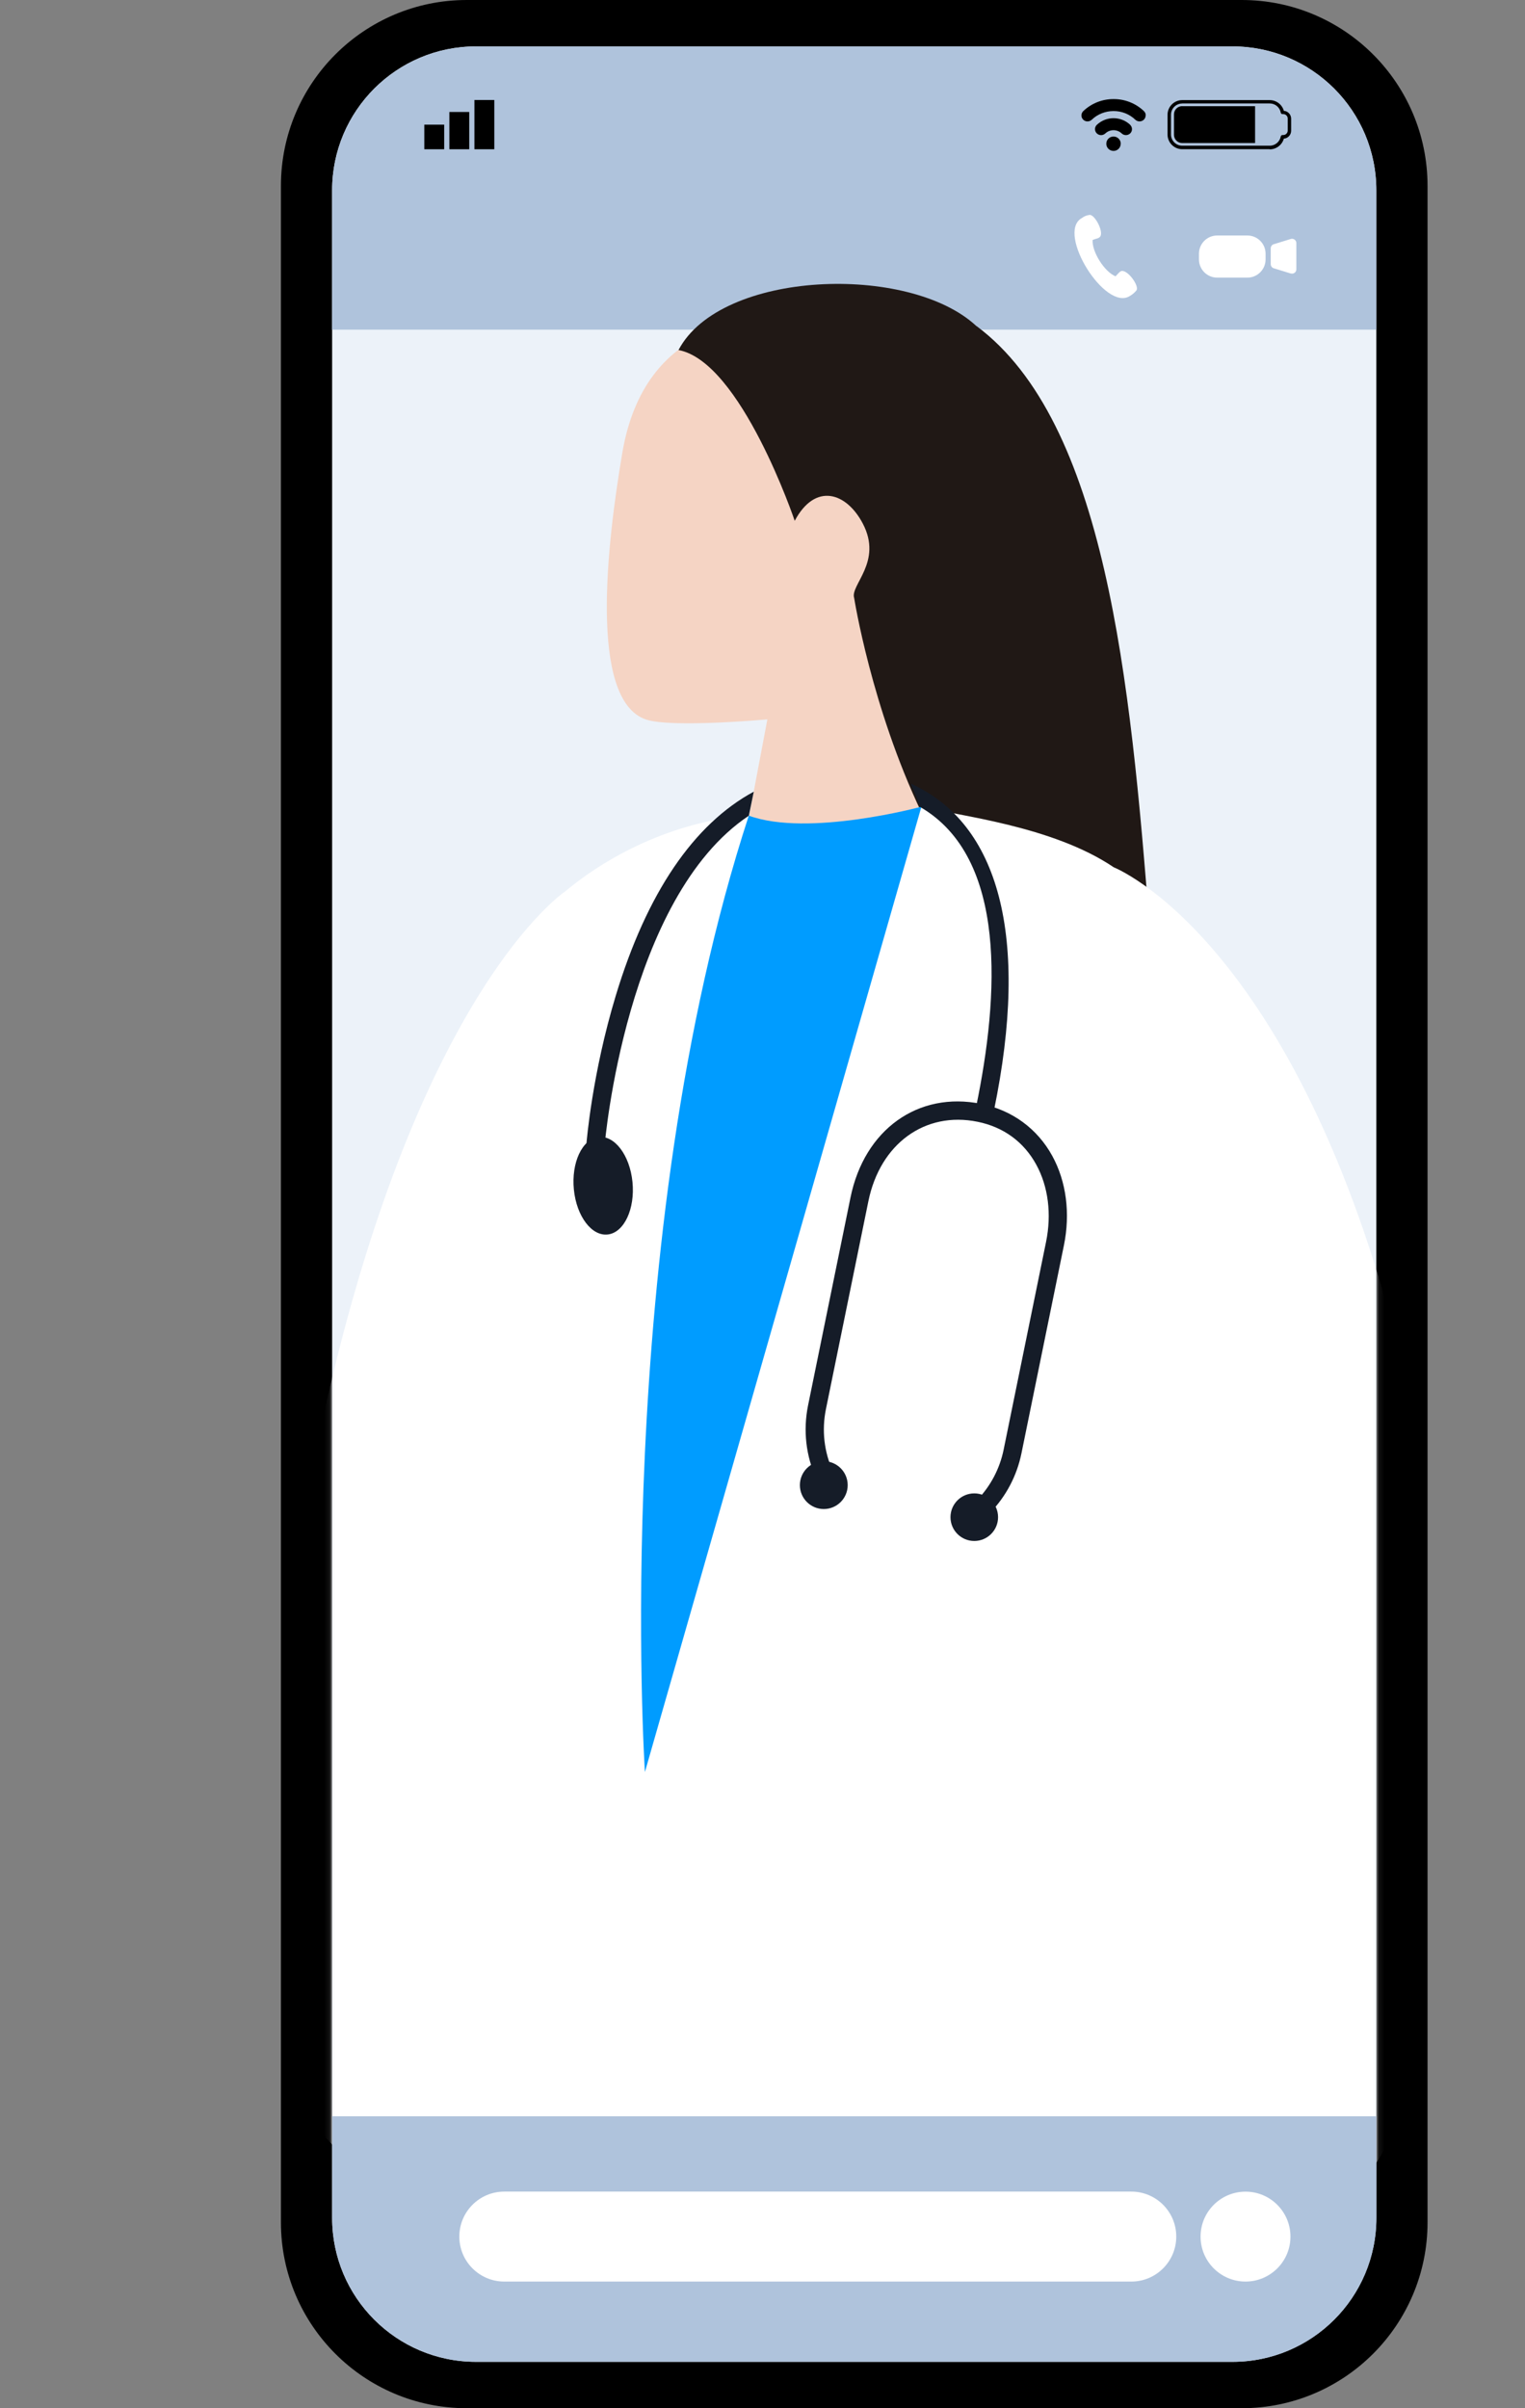 <svg width="266" height="420" viewBox="0 0 266 420" fill="none" xmlns="http://www.w3.org/2000/svg"><rect x="0" y="0" width="266" height="420" fill="#808080" stroke="none"/><g clip-path="url(#clip0_3001_7058)"><path d="M216.58 0H81.42C63.515 0 49 14.515 49 32.42V387.58C49 405.485 63.515 420 81.42 420H216.58C234.485 420 249 405.485 249 387.58V32.42C249 14.515 234.485 0 216.58 0Z" fill="black"/><path d="M214.97 8.09H83.03C69.167 8.09 57.93 19.328 57.93 33.19V386.81C57.93 400.672 69.167 411.91 83.03 411.91H214.97C228.832 411.91 240.07 400.672 240.07 386.81V33.19C240.07 19.328 228.832 8.09 214.97 8.09Z" fill="#ECF2F9"/><path d="M57.93 57.49V33.2C57.93 19.34 69.17 8.1 83.03 8.1H214.96C228.82 8.1 240.06 19.34 240.06 33.2V57.49H57.93Z" fill="#AFC3DC"/><mask id="mask0_3001_7058" style="mask-type:luminance" maskUnits="userSpaceOnUse" x="57" y="8" width="184" height="404"><path d="M214.97 8.09H83.03C69.167 8.09 57.93 19.328 57.93 33.19V386.81C57.93 400.672 69.167 411.91 83.03 411.91H214.97C228.832 411.91 240.07 400.672 240.07 386.81V33.19C240.07 19.328 228.832 8.09 214.97 8.09Z" fill="white"/></mask><g mask="url(#mask0_3001_7058)"><path d="M144.299 57.13C130.899 53.74 112.379 56.45 108.559 78.92C105.879 94.66 102.669 121.98 112.609 125.46C117.009 127 133.849 125.46 133.849 125.46L129.069 150.77L161.159 144.18L156.099 117.37C156.099 117.37 188.469 68.3 144.289 57.14L144.299 57.13Z" fill="#F5D4C4"/><path d="M170.34 56.87C215.26 90.37 187.85 236.11 224.58 258.69C199.44 209.88 174.53 170.7 160.71 141.65C151.98 123.3 148.99 104.3 148.99 104.3C148.24 102.04 154.01 98.02 150.5 91.32C147.65 85.87 142.21 84.1 138.62 90.83C138.62 90.83 129.25 63.09 118.35 61.05C125.67 47.1 158.59 45.91 170.32 56.88L170.34 56.87Z" fill="#201815"/><path d="M244.44 237.09C226.17 163.73 194.27 151.26 194.27 151.26C183.53 143.99 166.89 142.25 160.71 140.69C149.27 146.79 137.21 145.52 130.6 142.25C120.16 142.9 108.08 147.55 98.59 155.46C98.59 155.46 65.93 177.08 50.52 278.69C49.17 287.59 50.43 365.84 50.43 365.84L68.48 385.54L93.06 384.79C93.06 384.79 93.15 384.21 93.33 383.15L208.31 384.63C208.6 386.27 208.76 387.16 208.76 387.16L226.11 385.53C226.11 385.53 241.2 384.96 244.43 365.83C250.86 327.7 247.45 249.18 244.43 237.07L244.44 237.09Z" fill="white"/><path d="M130.609 142.25C106.449 216.31 112.489 309.04 112.489 309.04L160.719 140.69C160.719 140.69 140.969 146.05 130.609 142.25Z" fill="#009CFF"/><path d="M173.369 193.68L170.259 193.04C174.249 173.77 175.779 149.62 160.519 140.75L158.899 136.69C174.239 143.59 179.639 163.36 173.369 193.68Z" fill="#151C28"/><path d="M105.459 199.74L102.289 199.49C102.329 199 103.299 187.21 107.399 173.67C112.829 155.69 121.029 143.72 131.479 138.07L130.619 142.26C109.209 156.55 105.499 199.29 105.469 199.74H105.459Z" fill="#151C28"/><path d="M172.699 263.84L170.419 261.63C172.769 259.2 174.379 256.16 175.059 252.83L182.459 216.59C183.449 211.74 182.849 206.96 180.759 203.13C178.589 199.15 175.049 196.56 170.519 195.64C161.349 193.77 153.519 199.46 151.469 209.49L144.069 245.73C143.309 249.45 143.739 253.24 145.319 256.68L142.429 258C140.569 253.94 140.059 249.48 140.949 245.09L148.349 208.85C150.769 196.99 160.149 190.28 171.149 192.52C176.549 193.62 180.949 196.85 183.549 201.6C185.999 206.08 186.719 211.63 185.569 217.22L178.169 253.46C177.369 257.38 175.479 260.97 172.699 263.84Z" fill="#151C28"/><path d="M110.319 206.13C110.789 210.82 108.879 214.92 106.059 215.29C103.239 215.66 100.569 212.16 100.099 207.47C99.629 202.78 101.539 198.68 104.359 198.31C107.179 197.94 109.849 201.44 110.319 206.13Z" fill="#151C28"/><path d="M147.86 259.01C147.86 261.31 145.99 263.18 143.69 263.18C141.39 263.18 139.52 261.31 139.52 259.01C139.52 256.71 141.39 254.84 143.69 254.84C145.99 254.84 147.86 256.71 147.86 259.01Z" fill="#151C28"/><path d="M174.089 264.6C174.089 266.89 172.229 268.75 169.939 268.75C167.649 268.75 165.789 266.89 165.789 264.6C165.789 262.31 167.649 260.45 169.939 260.45C172.229 260.45 174.089 262.31 174.089 264.6Z" fill="#151C28"/></g><path d="M214.96 411.91H83.04C69.18 411.91 57.94 400.67 57.94 386.81V369.08H240.08V386.81C240.08 400.67 228.84 411.91 214.98 411.91H214.96Z" fill="#AFC3DC"/><path d="M197.33 382.22H87.96C83.63 382.22 80.12 385.73 80.12 390.06V390.07C80.12 394.4 83.63 397.91 87.96 397.91H197.33C201.66 397.91 205.17 394.4 205.17 390.07V390.06C205.17 385.73 201.66 382.22 197.33 382.22Z" fill="white"/><path d="M217.25 397.91C221.58 397.91 225.09 394.4 225.09 390.07C225.09 385.74 221.58 382.23 217.25 382.23C212.92 382.23 209.41 385.74 209.41 390.07C209.41 394.4 212.92 397.91 217.25 397.91Z" fill="white"/><path d="M217.57 41.07H212.31C210.554 41.07 209.13 42.494 209.13 44.25V45.24C209.13 46.996 210.554 48.42 212.31 48.42H217.57C219.326 48.42 220.75 46.996 220.75 45.24V44.25C220.75 42.494 219.326 41.07 217.57 41.07Z" fill="white"/><path d="M225.139 47.7L222.179 46.79C221.859 46.69 221.649 46.4 221.649 46.07V43.31C221.649 42.98 221.869 42.68 222.179 42.59L225.139 41.68C225.629 41.53 226.119 41.89 226.119 42.4V46.97C226.119 47.48 225.629 47.84 225.139 47.69V47.7Z" fill="white"/><path fill-rule="evenodd" clip-rule="evenodd" d="M188.61 38.09C189.12 37.72 189.44 37.58 189.99 37.49C190.91 37.26 192.61 40.48 191.87 41.3C191.59 41.62 191.23 41.58 190.58 41.85C190.44 43.92 192.65 47.41 194.58 48.19C195.04 47.73 195.22 47.41 195.59 47.27C196.69 46.99 198.81 49.93 198.21 50.67C197.84 51.08 197.61 51.31 197.06 51.63C192.79 54.34 184.29 40.74 188.61 38.08V38.09Z" fill="white"/><path d="M221.469 26.02H206.209C204.799 26.02 203.649 24.87 203.649 23.46V20.02C203.649 18.61 204.799 17.46 206.209 17.46H221.469C222.629 17.46 223.629 18.23 223.939 19.33C224.649 19.38 225.209 19.97 225.209 20.7V22.81C225.209 23.53 224.649 24.13 223.939 24.18C223.629 25.27 222.629 26.05 221.469 26.05V26.02ZM206.209 18.05C205.129 18.05 204.249 18.93 204.249 20.01V23.45C204.249 24.53 205.129 25.41 206.209 25.41H221.469C222.419 25.41 223.229 24.73 223.399 23.8C223.429 23.66 223.549 23.55 223.699 23.55H223.839C224.259 23.55 224.609 23.21 224.609 22.78V20.67C224.609 20.25 224.269 19.9 223.839 19.9H223.699C223.549 19.9 223.429 19.8 223.399 19.65C223.229 18.71 222.419 18.04 221.469 18.04H206.209V18.05Z" fill="black"/><path d="M206.209 18.52H218.919V24.95H206.209C205.419 24.95 204.779 24.31 204.779 23.52V19.94C204.779 19.15 205.419 18.51 206.209 18.51V18.52Z" fill="black"/><path d="M77.48 21.74H74.01V26.03H77.48V21.74Z" fill="black"/><path d="M81.85 19.53H78.38V26.03H81.85V19.53Z" fill="black"/><path d="M86.22 17.44H82.75V26.03H86.22V17.44Z" fill="black"/><path d="M199.83 20.12C199.83 20.4 199.72 20.67 199.53 20.86C199.12 21.27 198.45 21.28 198.03 20.88C197.01 19.9 195.64 19.36 194.23 19.37C192.81 19.37 191.45 19.9 190.43 20.88C190.01 21.28 189.34 21.28 188.93 20.86C188.53 20.46 188.53 19.81 188.93 19.4C188.93 19.4 188.94 19.39 188.95 19.38C190.37 18.02 192.27 17.27 194.24 17.28C196.21 17.27 198.11 18.02 199.53 19.38C199.73 19.57 199.85 19.84 199.85 20.12H199.83Z" fill="black"/><path d="M197.13 21.78C197.54 22.17 197.56 22.82 197.17 23.23C197.17 23.23 197.16 23.24 197.15 23.25C196.74 23.66 196.07 23.67 195.65 23.27C194.85 22.52 193.6 22.52 192.8 23.27C192.38 23.67 191.71 23.67 191.3 23.25C190.9 22.85 190.89 22.2 191.3 21.79C191.3 21.79 191.31 21.78 191.32 21.77C192.95 20.23 195.5 20.23 197.14 21.77L197.13 21.78Z" fill="black"/><path d="M195.48 25.07C195.48 25.76 194.92 26.33 194.22 26.32C193.52 26.31 192.96 25.76 192.97 25.06C192.97 24.37 193.53 23.81 194.23 23.81C194.92 23.81 195.49 24.37 195.49 25.07H195.48Z" fill="black"/></g><defs><clipPath id="clip0_3001_7058"><rect width="200" height="420" fill="white" transform="translate(49)"/></clipPath></defs></svg>